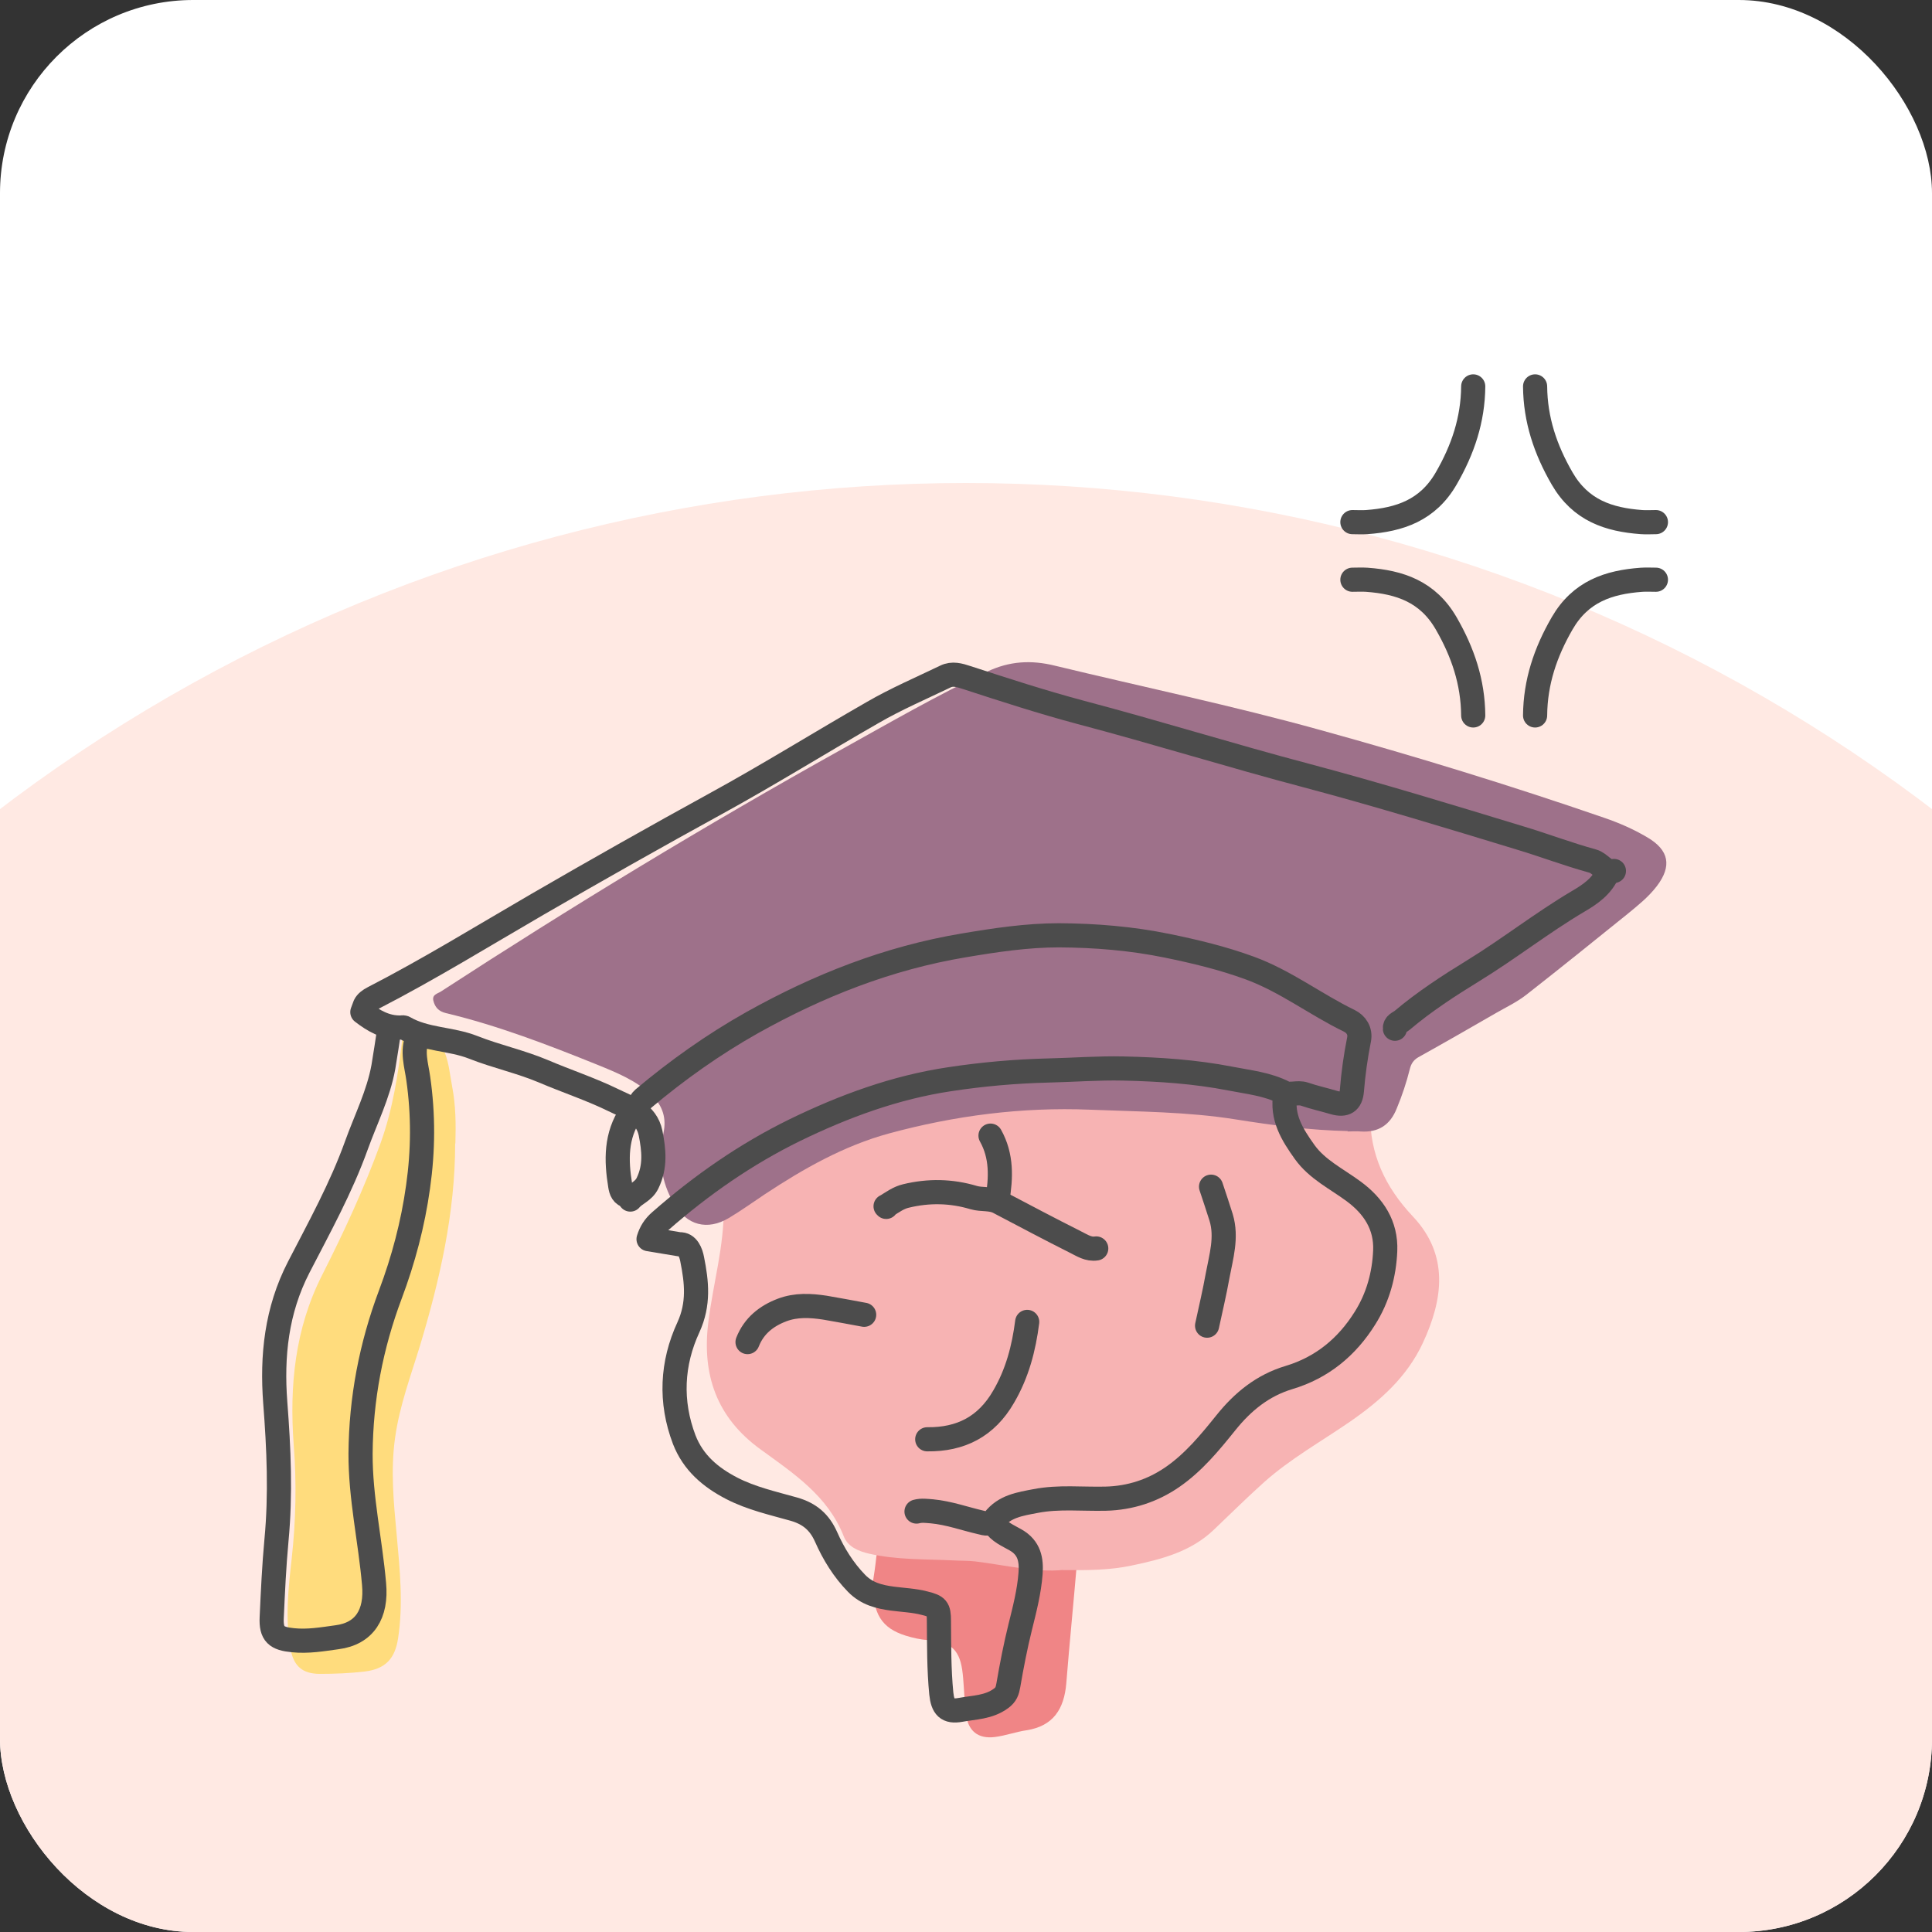 <svg width="80" height="80" viewBox="0 0 80 80" fill="none" xmlns="http://www.w3.org/2000/svg">
<rect x="0" y="0" width="80" height="80" fill="#333333" stroke="none"/>
<g clip-path="url(#clip0_1706_5216)">
<rect width="80" height="80" rx="8" fill="white"/>
<circle cx="40" cy="86" r="66" fill="#FFE9E3"/>
<path d="M36.145 65.507C36.177 65.294 36.243 64.892 36.284 64.491C36.416 63.335 36.958 62.983 38.075 62.942C39.988 62.876 41.91 63.106 43.775 63.606C44.391 63.77 44.645 64.147 44.588 64.778C44.448 66.425 44.284 68.065 44.152 69.712C44.062 70.761 43.618 71.475 42.502 71.647C42.066 71.712 41.639 71.868 41.204 71.925C40.489 72.016 40.079 71.671 39.996 70.958C39.939 70.475 39.923 69.983 39.882 69.491C39.799 68.491 39.561 67.983 38.411 67.909C38.108 67.892 37.795 67.819 37.5 67.728C36.514 67.417 36.128 66.835 36.145 65.515V65.507Z" fill="#F08586"/>
<path d="M44.021 65.008C42.896 65.122 41.647 64.811 40.383 64.655C40.087 64.622 39.791 64.63 39.495 64.614C38.321 64.557 37.147 64.598 35.989 64.335C35.529 64.229 35.102 64.04 34.937 63.614C34.28 61.942 32.867 61.016 31.504 60.024C29.673 58.704 29.048 56.917 29.336 54.704C29.533 53.139 29.985 51.598 29.968 50.008C29.968 49.868 29.993 49.712 30.108 49.655C30.781 49.294 31.061 48.589 31.512 48.048C32.629 46.729 34.009 45.827 35.611 45.278C38.559 44.27 41.557 43.491 44.653 43.073C45.82 42.917 46.994 42.753 48.169 42.819C50.214 42.925 52.259 43.081 54.131 44.048C54.353 44.163 54.558 44.286 54.772 44.417C54.994 44.557 55.142 44.778 55.413 44.385C55.61 44.098 55.987 44.286 56.193 44.565C56.538 45.024 56.743 45.565 56.735 46.114C56.718 47.794 57.351 49.147 58.509 50.376C60.004 51.967 59.765 53.794 58.911 55.622C58.254 57.024 57.154 57.999 55.913 58.86C54.714 59.688 53.433 60.401 52.341 61.376C51.635 62.008 50.961 62.68 50.271 63.335C49.318 64.254 48.103 64.565 46.854 64.827C45.959 65.016 45.072 65.024 44.005 65.016L44.021 65.008Z" fill="#F7B3B3"/>
<path d="M55.815 46.835C54.254 46.803 52.71 46.598 51.166 46.352C49.162 46.032 47.142 46.032 45.129 45.95C42.312 45.835 39.528 46.196 36.81 46.934C34.945 47.442 33.27 48.393 31.66 49.458C31.167 49.786 30.691 50.13 30.182 50.434C29.286 50.967 28.44 50.737 27.915 49.852C27.364 48.934 27.258 47.95 27.471 46.925C27.603 46.311 27.447 45.794 26.995 45.36C26.354 44.745 25.541 44.417 24.736 44.089C22.683 43.262 20.622 42.467 18.462 41.95C18.158 41.876 18.01 41.704 17.944 41.434C17.887 41.18 18.117 41.147 18.256 41.057C23.677 37.532 29.196 34.179 34.847 31.032C36.834 29.925 38.814 28.786 40.875 27.811C41.795 27.376 42.69 27.319 43.684 27.565C47.347 28.45 51.043 29.221 54.673 30.229C58.624 31.319 62.541 32.524 66.418 33.86C67.042 34.073 67.641 34.335 68.208 34.671C69.12 35.204 69.235 35.868 68.603 36.696C68.257 37.147 67.822 37.491 67.395 37.843C65.999 38.967 64.611 40.089 63.206 41.188C62.821 41.491 62.369 41.704 61.942 41.95C60.874 42.565 59.806 43.18 58.73 43.778C58.517 43.901 58.426 44.065 58.377 44.27C58.237 44.827 58.057 45.368 57.835 45.901C57.564 46.581 57.08 46.901 56.34 46.852C56.16 46.835 55.979 46.852 55.798 46.852L55.815 46.835Z" fill="#9E718A"/>
<path d="M18.847 47.343C18.847 50.212 18.215 52.983 17.394 55.712C17.008 56.975 16.54 58.221 16.359 59.54C16.17 60.876 16.301 62.221 16.425 63.548C16.556 64.983 16.704 66.417 16.482 67.852C16.351 68.688 15.956 69.106 15.111 69.213C14.495 69.286 13.87 69.311 13.246 69.311C12.523 69.311 12.162 68.991 12.031 68.286C11.801 67.032 11.94 65.77 12.08 64.524C12.252 62.958 12.285 61.401 12.162 59.827C11.981 57.393 12.211 55.024 13.336 52.803C14.24 51.016 15.078 49.212 15.759 47.335C16.268 45.917 16.49 44.458 16.663 42.983C16.72 42.499 16.893 42.475 17.361 42.622C18.56 43.007 18.544 44.065 18.724 44.999C18.872 45.77 18.88 46.557 18.856 47.352L18.847 47.343Z" fill="#FFDC7D"/>
<path d="M16.121 42.606C16.039 43.131 15.965 43.655 15.875 44.18C15.669 45.319 15.144 46.352 14.758 47.426C14.125 49.188 13.222 50.819 12.368 52.475C11.448 54.262 11.251 56.139 11.398 58.081C11.546 59.983 11.628 61.877 11.448 63.778C11.349 64.836 11.3 65.909 11.251 66.975C11.218 67.672 11.448 67.852 12.129 67.918C12.754 67.983 13.353 67.877 13.953 67.795C15.102 67.647 15.604 66.827 15.489 65.59C15.332 63.786 14.922 62.008 14.93 60.188C14.947 57.917 15.365 55.729 16.162 53.606C16.704 52.163 17.098 50.68 17.312 49.139C17.525 47.639 17.534 46.163 17.32 44.663C17.246 44.114 17.041 43.524 17.295 42.95" stroke="#4C4C4C" stroke-linecap="round" stroke-linejoin="round"/>
<path d="M41.154 63.09C41.359 63.434 41.737 63.581 42.049 63.762C42.632 64.09 42.715 64.598 42.673 65.155C42.616 65.909 42.427 66.639 42.246 67.368C42.049 68.163 41.893 68.967 41.754 69.778C41.712 70.016 41.663 70.172 41.45 70.327C40.94 70.704 40.341 70.696 39.766 70.803C39.224 70.901 39.035 70.688 38.977 70.123C38.879 69.123 38.887 68.123 38.879 67.123C38.879 66.582 38.805 66.516 38.288 66.385C37.852 66.27 37.401 66.254 36.957 66.196C36.407 66.123 35.898 65.999 35.471 65.565C34.92 64.999 34.518 64.344 34.206 63.639C33.935 63.032 33.532 62.68 32.875 62.491C32.005 62.245 31.118 62.049 30.305 61.631C29.417 61.172 28.703 60.565 28.333 59.614C27.734 58.041 27.816 56.45 28.506 54.959C28.949 53.991 28.851 53.09 28.662 52.147C28.613 51.877 28.473 51.499 28.136 51.524L26.855 51.311C26.945 51.016 27.093 50.778 27.34 50.565C29.04 49.073 30.888 47.786 32.916 46.794C34.953 45.803 37.072 45.024 39.322 44.688C40.669 44.483 42.041 44.36 43.413 44.327C44.447 44.303 45.482 44.221 46.517 44.245C48.004 44.278 49.49 44.377 50.952 44.663C51.708 44.811 52.472 44.885 53.178 45.245C53.4 45.36 53.728 45.212 54.008 45.303C54.41 45.442 54.829 45.532 55.239 45.655C55.699 45.786 55.938 45.639 55.979 45.163C56.036 44.45 56.135 43.745 56.274 43.049C56.348 42.688 56.151 42.409 55.872 42.27C54.467 41.59 53.227 40.622 51.741 40.081C50.624 39.672 49.49 39.401 48.332 39.163C46.854 38.86 45.351 38.737 43.848 38.729C42.526 38.729 41.212 38.926 39.906 39.147C36.768 39.672 33.885 40.811 31.134 42.352C29.532 43.254 28.046 44.311 26.641 45.491C26.461 45.647 26.461 45.86 26.305 45.991" stroke="#4C4C4C" stroke-linecap="round" stroke-linejoin="round"/>
<path d="M66.829 36.065C66.442 36.139 66.278 35.745 65.95 35.655C64.931 35.376 63.946 34.999 62.935 34.696C60.004 33.803 57.08 32.909 54.123 32.122C50.986 31.294 47.889 30.327 44.752 29.499C43.158 29.073 41.59 28.565 40.029 28.056C39.733 27.958 39.438 27.868 39.142 28.016C38.14 28.499 37.105 28.942 36.144 29.499C33.968 30.745 31.841 32.073 29.64 33.278C27.159 34.639 24.695 36.032 22.248 37.45C19.989 38.761 17.772 40.13 15.447 41.327C15.316 41.393 15.168 41.499 15.111 41.622L15.004 41.909C15.472 42.27 15.965 42.557 16.581 42.548C16.63 42.548 16.688 42.532 16.729 42.548C17.616 43.065 18.659 42.999 19.595 43.368C20.548 43.745 21.55 43.958 22.503 44.36C23.463 44.77 24.465 45.098 25.402 45.557C26.018 45.86 26.765 46.081 26.938 46.917C27.077 47.622 27.151 48.294 26.814 48.991C26.642 49.344 26.313 49.417 26.1 49.671" stroke="#4C4C4C" stroke-linecap="round" stroke-linejoin="round"/>
<path d="M53.227 45.303C53.047 46.253 53.515 46.991 54.024 47.704C54.542 48.426 55.346 48.811 56.045 49.327C56.882 49.942 57.4 50.737 57.359 51.786C57.318 52.778 57.055 53.737 56.521 54.581C55.774 55.778 54.739 56.631 53.375 57.04C52.283 57.368 51.462 58.04 50.764 58.909C50.098 59.737 49.425 60.557 48.546 61.163C47.725 61.729 46.797 62.032 45.786 62.057C44.817 62.081 43.84 61.967 42.879 62.155C42.238 62.278 41.59 62.368 41.154 62.942C40.998 63.147 40.809 63.09 40.612 63.04C39.939 62.885 39.29 62.647 38.592 62.581C38.37 62.565 38.165 62.532 37.951 62.59" stroke="#4C4C4C" stroke-linecap="round" stroke-linejoin="round"/>
<path d="M66.582 36.114C66.344 36.696 65.835 37.04 65.342 37.327C63.847 38.212 62.484 39.286 61.014 40.188C59.987 40.819 58.977 41.475 58.057 42.253C57.934 42.352 57.745 42.393 57.761 42.598" stroke="#4C4C4C" stroke-linecap="round" stroke-linejoin="round"/>
<path d="M42.534 54.737C42.395 55.827 42.124 56.868 41.557 57.836C40.843 59.073 39.783 59.614 38.395 59.598" stroke="#4C4C4C" stroke-linecap="round" stroke-linejoin="round"/>
<path d="M50.147 49.138C50.287 49.565 50.435 49.991 50.566 50.417C50.812 51.237 50.566 52.032 50.418 52.827C50.295 53.516 50.131 54.204 49.983 54.893" stroke="#4C4C4C" stroke-linecap="round" stroke-linejoin="round"/>
<path d="M35.783 54.442C35.241 54.344 34.699 54.237 34.157 54.147C33.558 54.057 32.966 54.024 32.383 54.245C31.734 54.491 31.217 54.901 30.954 55.573" stroke="#4C4C4C" stroke-linecap="round" stroke-linejoin="round"/>
<path d="M45.393 51.696C45.072 51.745 44.818 51.573 44.555 51.442C43.479 50.901 42.411 50.335 41.352 49.778C41.023 49.606 40.654 49.688 40.317 49.589C39.389 49.311 38.453 49.294 37.508 49.524C37.204 49.597 36.974 49.77 36.72 49.925C36.703 49.934 36.687 49.942 36.67 49.95C36.679 49.95 36.687 49.966 36.695 49.975" stroke="#4C4C4C" stroke-linecap="round" stroke-linejoin="round"/>
<path d="M26.125 46.09C25.492 47.016 25.509 48.04 25.681 49.09C25.714 49.303 25.78 49.491 26.026 49.532" stroke="#4C4C4C" stroke-linecap="round" stroke-linejoin="round"/>
<path d="M41.302 49.68C41.45 48.77 41.491 47.876 41.015 47.024" stroke="#4C4C4C" stroke-linecap="round" stroke-linejoin="round"/>
<path d="M61.003 29.625C60.991 28.244 60.576 27.011 59.883 25.811C59.119 24.491 57.959 24.107 56.598 24.007C56.4 23.993 56.199 24.005 56 24.005" stroke="#4C4C4C" stroke-linecap="round" stroke-linejoin="round"/>
<path d="M63.565 29.625C63.577 28.244 63.992 27.011 64.685 25.811C65.449 24.491 66.609 24.107 67.97 24.007C68.168 23.993 68.368 24.005 68.568 24.005" stroke="#4C4C4C" stroke-linecap="round" stroke-linejoin="round"/>
<path d="M61.003 16C60.991 17.382 60.576 18.615 59.883 19.814C59.119 21.134 57.959 21.518 56.598 21.619C56.4 21.633 56.199 21.62 56 21.62" stroke="#4C4C4C" stroke-linecap="round" stroke-linejoin="round"/>
<path d="M63.565 16C63.577 17.382 63.992 18.615 64.685 19.814C65.449 21.134 66.609 21.518 67.97 21.619C68.168 21.633 68.368 21.62 68.568 21.62" stroke="#4C4C4C" stroke-linecap="round" stroke-linejoin="round"/>
</g>
<defs>
<clipPath id="clip0_1706_5216">
<rect width="80" height="80" rx="8" fill="white"/>
</clipPath>
</defs>
</svg>
